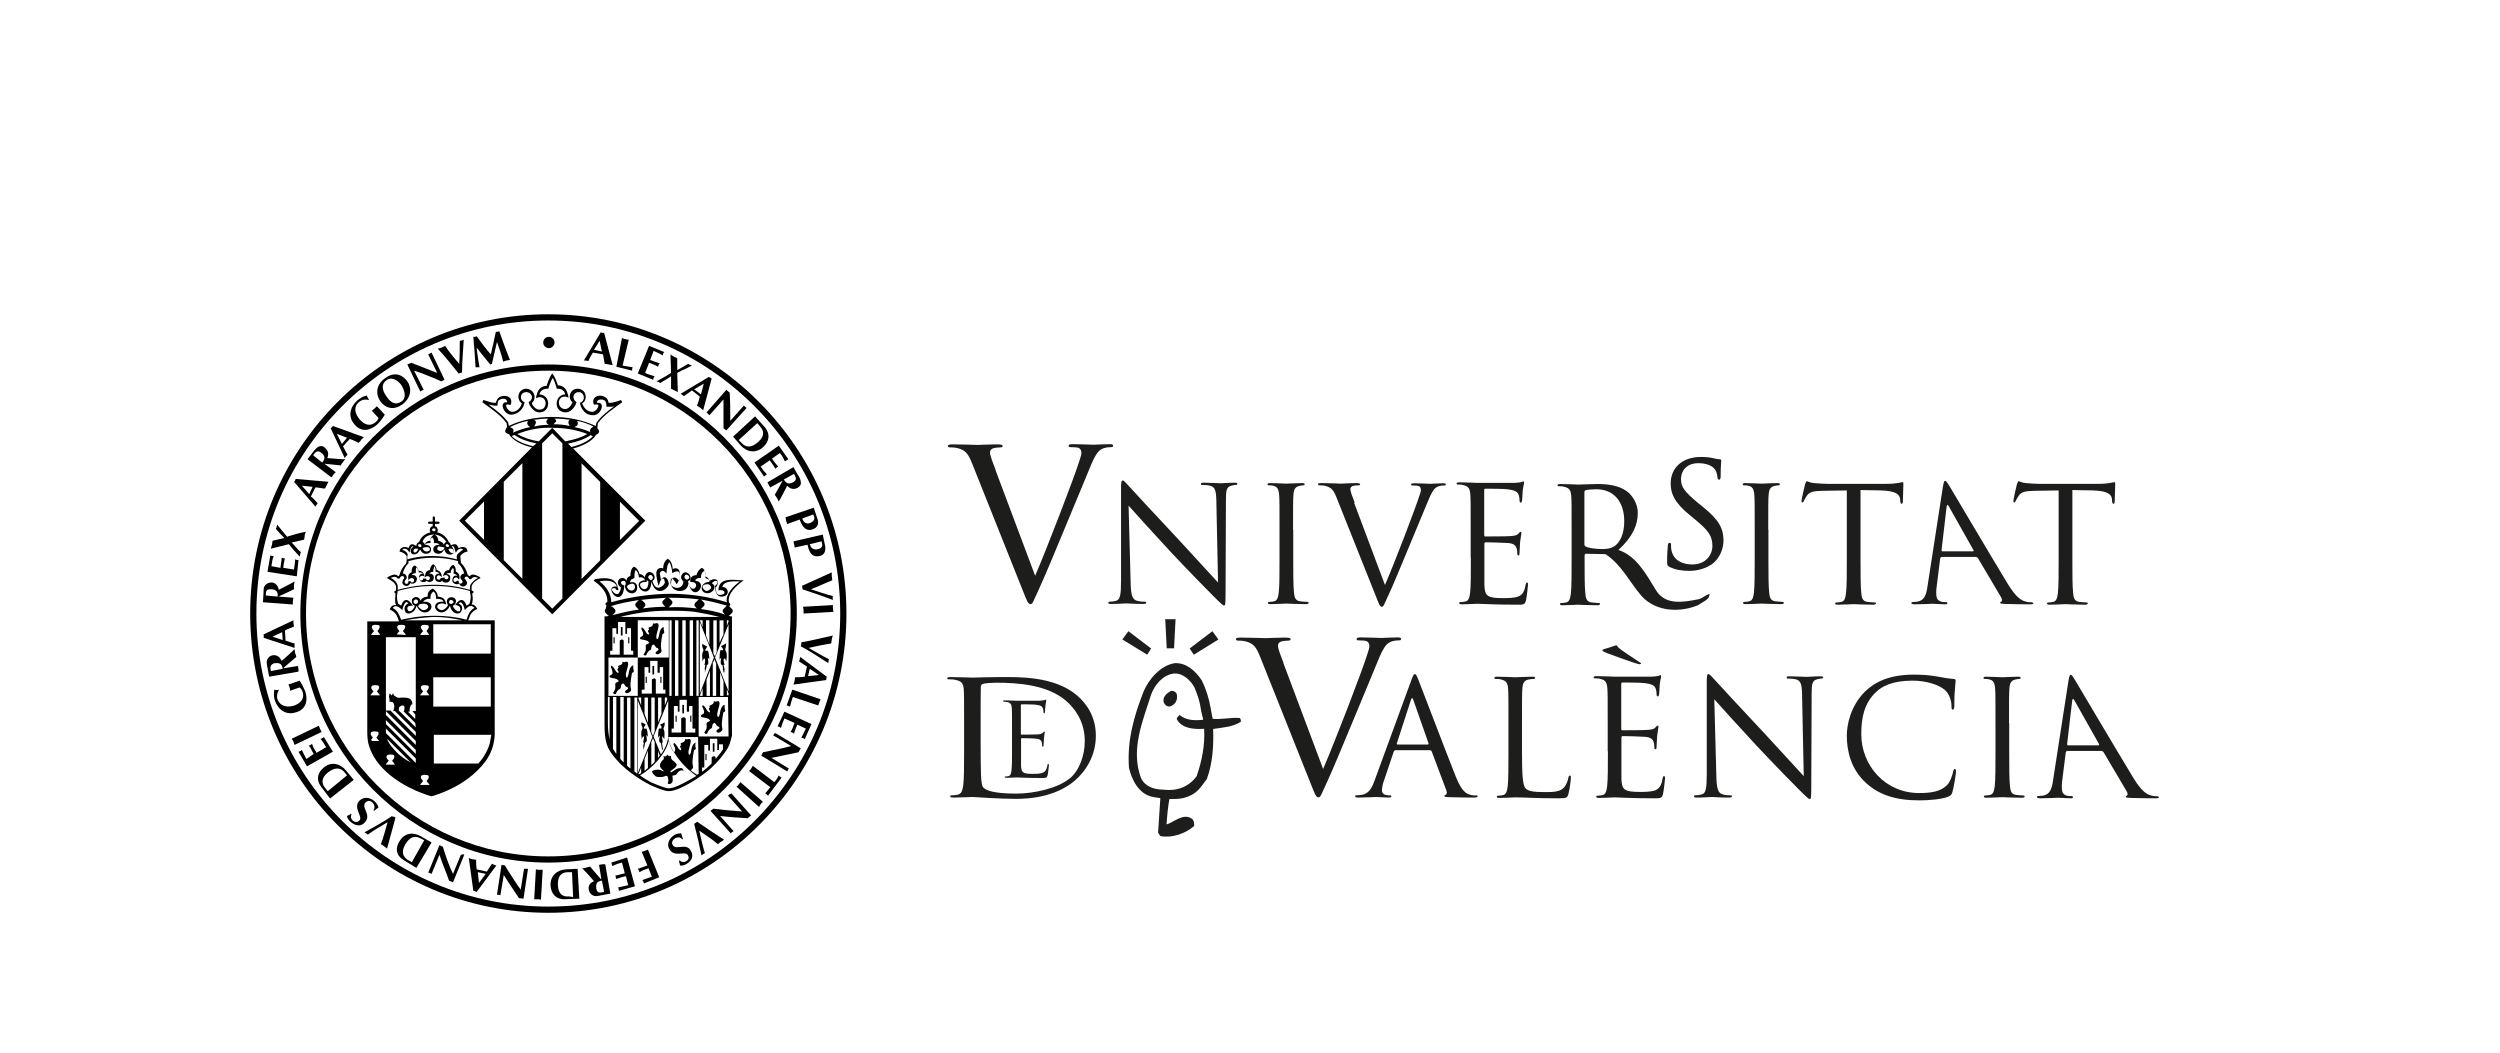 <?xml version="1.0" encoding="UTF-8"?>
<svg xmlns="http://www.w3.org/2000/svg" viewBox="0 0 133 56">
  <g id="Calque_1">
    <g id="svg2">
      <g id="layer1">
        <g id="g2672">
          <path id="path2520" d="m36.21,40.86c-.15,0-.24.06-.33.12s-.21.15-.21.09,0-.06.06-.09c.06-.06.36-.21.24-.36-.12-.15-.27-.18-.27-.33,0-.12,0-.09,0-.09,0,0-.06.03-.09.03s-.12-.09-.12-.09c0,0,0,.06-.06.09-.06.03-.15,0-.15,0,0,0,.06.06.03.15-.03.06-.12.09-.18.24s0,.24.21.42c-.33-.12-.3-.09-.39-.09s-.21.03-.27.09c.06.15.09.15.15.21s.06.09.33.09c.24,0,.36-.21.39.12.03.12-.06.24,0,.24.06.03.24,0,.24-.21s-.06-.24.06-.24c.09,0,.15-.06.21-.15s.12-.09.18-.12c.06,0,.12.03.12.03,0,0,0-.15-.15-.15Z"></path>
          <rect id="rect2522" x="37.53" y="40.11" width=".06" height=".33"></rect>
          <rect id="rect2524" x="37.92" y="39.54" width=".09" height=".45"></rect>
          <path id="path2526" d="m35.19,39.69c0,.06.03.21.06.21s0-.12,0-.15-.03-.24-.03-.24h.03v-.09c-.06-.27,0-.24,0-.24t.09.15c.03-.39,0-.48-.03-.51s0-.12.03-.18.03-.21,0-.21c-.03.03-.12.09-.18.09-.06.03-.03.06.03.12v.12h-.12c-.06,0-.06.48-.06.48,0,0,.03-.03.06-.09.06-.06,0,.09,0,.21s.03.15.06.15c.03,0,.06.12.06.18Z"></path>
          <path id="path2528" d="m34.38,38.76h-.12s-.03-.06.03-.12c.03-.06.09-.09.03-.12-.06-.03-.12-.06-.18-.09-.03-.03-.03.15,0,.18s.06.15.03.18-.09.12-.03.54c.06-.18.06-.15.09-.15s.06-.03,0,.24c-.03.09,0,.09,0,.09h.03s-.06.21-.03.24v.15s.03-.12.06-.21c0-.06.03-.21.06-.21s.06-.03.06-.15-.06-.27,0-.21c.06.06.06.09.06.09,0,0-.03-.45-.09-.45Z"></path>
          <path id="path2530" d="m38.55,37.5s-.18,0-.24.39c-.06.39-.18.27-.15.06.03-.21.18-.54.09-.63-.06-.06-.21.06-.27-.03,0,.15-.06.15-.09.18-.03.03-.15.06-.15.09,0,.06.03.03.03.06s-.06.03-.06.09c0,.03.06.09.06.15s-.06.06-.15-.06c-.06-.12-.21-.33-.24-.27-.06.06.03.15.03.18.03.03.12.27-.06.3-.06.03-.12.12.03.15.12.03.27.03.36.12.06.09.03.06,0,.09-.06.03-.15.06-.15.12,0,.03.03.24-.03.33s-.06.12-.09.15c.03.06.06.09.15.06.03-.12.15-.27.21-.27,0,0,.06-.03.06-.12s.06-.18.12-.18.12.18.18.18.12.09.06.12-.18.12-.12.18.12.06.24-.03c.12-.09.03-.18.03-.36s.06-.57.09-.66c.06,0,.09-.06.09-.09s-.03-.09-.03-.18v-.12h0Z"></path>
          <path id="path2532" d="m38.61,34.44s.03-.21,0-.21c-.03.03-.12.09-.21.12-.06.03-.03.06.03.12.06.06.03.12.03.12h-.12c-.06,0-.06.51-.06.51,0,0,.03-.03.06-.09.06-.06,0,.09,0,.21s.03.15.06.15c.06,0,.06.15.06.21s.03.21.06.21,0-.12.03-.18c0-.03-.06-.24-.06-.24h.06l-.03-.09c-.06-.27,0-.24.03-.24s.03-.03.09.15c.06-.42,0-.51-.03-.54-.03-.06-.03-.15,0-.21h0Z"></path>
          <path id="path2534" d="m37.65,34.62h-.12s-.03-.06.03-.12c.03-.06.09-.09.03-.12-.06-.03-.18-.09-.21-.12s-.03.15,0,.21c.03.03.06.15.03.18s-.09.12-.03.54c.06-.18.06-.15.09-.15s.06-.03.03.24l-.03.09h.06s-.06.21-.03.24v.18s.03-.15.06-.21.03-.21.06-.21c.06,0,.06-.03.06-.15s-.06-.27,0-.21c.06.06.06.09.06.09,0,0-.03-.48-.09-.48Z"></path>
          <path id="path2536" d="m33.69,35.4s-.18,0-.24.39c-.06.39-.18.27-.15.06.03-.21.18-.54.09-.63-.06-.06-.21.06-.27-.03,0,.15-.06.15-.09.18-.03.03-.15.03-.15.09s.03.03.03.06-.06.03-.06.09.06.09.06.15-.06.06-.15-.06c-.06-.12-.21-.33-.24-.27-.06.06.03.15.03.18s.12.27-.06.3c-.06.03-.12.12.03.15.12.03.27.03.36.12.06.09.03.06,0,.09-.06.03-.15.06-.15.12,0,.03.03.24-.03.33-.06.09-.06.12-.09.15.03.03.06.06.15.06.03-.12.15-.27.21-.27,0,0,.06-.03.06-.12s.06-.18.12-.18.12.18.18.18.12.09.06.12c-.06.06-.18.09-.12.18.06.06.12.06.24-.03.12-.09.03-.18.03-.36s.06-.57.09-.66c.06,0,.09-.06.09-.09s-.03-.09-.03-.18v-.12Z"></path>
          <path id="path2538" d="m35.31,33.36s-.18,0-.24.39c-.06.39-.18.27-.15.06.03-.21.18-.54.09-.63s-.21.06-.27-.03c0,.15-.06.15-.09.18-.03.03-.15.03-.15.09s.03.03.03.06c0,.06-.06.03-.06.09s.06.09.06.15-.06.06-.15-.06c-.06-.12-.21-.33-.24-.27-.06.06.03.15.03.18.03.03.12.27-.06.3-.06.03-.12.12.03.15.12.03.27.03.36.12.06.09.03.06,0,.09-.06.03-.15.06-.15.12,0,.03.03.24-.03.33-.03.06-.03.09-.09.12.03.06.06.09.15.06.03-.12.15-.27.21-.27,0,0,.06-.03.06-.12s.06-.18.12-.18.12.18.18.18.12.09.06.12c-.06.06-.18.12-.12.18s.12.06.24-.03.03-.18.03-.36.06-.57.09-.66c.06,0,.09-.06.09-.09s-.03-.09-.03-.18v-.09Z"></path>
          <circle id="circle2540" cx="29.2" cy="18.22" r=".3"></circle>
          <path id="path2542" d="m25.39,19.54h.12c-.06-.36-.12-.69-.15-1.05.24.33.51.63.72.9.03,0,.06-.03.09-.03.09-.39.18-.78.27-1.17.12.33.24.69.33,1.05l.18-.06c.06,0,.12-.03.18-.03-.18-.45-.36-.93-.57-1.53-.03,0-.06.03-.09.03h-.09c-.09.42-.18.84-.27,1.2-.27-.3-.51-.63-.75-.96-.03,0-.06.03-.09.03h-.09c.06.6.09,1.14.12,1.62,0,0,.03,0,.09,0h0Z"></path>
          <path id="path2544" d="m24.49,19.84s.06,0,.09-.03c0-.57.06-1.14.09-1.74-.06.03-.12.06-.21.06,0,.42,0,.81-.03,1.23-.27-.33-.54-.63-.75-.96l-.18.09c-.06.03-.12.03-.21.06.39.42.75.87,1.11,1.32l.09-.03Z"></path>
          <path id="path2546" d="m22.45,20.77l.09-.03-.51-1.02.36.12c.36.15.72.27,1.08.45l.18-.09-.69-1.44-.18.09.48.99c-.45-.18-.93-.36-1.38-.54l-.21.09.69,1.44.09-.06Z"></path>
          <path id="path2548" d="m20.08,22.57c.15-.15.27-.3.39-.51l-.42-.45s-.09.09-.12.12l-.15.12.36.39c-.03.06-.06.15-.15.21-.27.24-.57.18-.84-.12s-.36-.69-.06-.93c.12-.12.33-.18.51-.12l.03-.03c-.06-.06-.09-.15-.12-.21-.18.03-.36.15-.51.27-.39.36-.51.87-.12,1.29.36.42.84.3,1.2-.03h0Z"></path>
          <path id="path2550" d="m15.94,29.61l.03-.12s.03-.06.03-.12c-.06-.06-.15-.12-.21-.21l-.27-.3.66-.15c0-.06.03-.12.03-.21,0-.06.03-.12.06-.21-.33.06-.63.15-.93.24l-.06.03-.3-.36-.24-.3c0,.09-.03.15-.06.24.15.18.3.33.45.48-.21.06-.42.09-.63.15,0,.06-.03.15-.03.21-.03.06-.03.12-.06.21l.96-.24c.15.21.36.42.57.66Z"></path>
          <path id="path2552" d="m15.88,29.79h-.09s-.06-.03-.09-.03c0,.15-.03.3-.06.54l-.57-.09.03-.24c.03-.09.03-.21.06-.27h-.09s-.06-.03-.09-.03c0,.09,0,.18-.03.3l-.03.24-.48-.09c.03-.24.06-.39.12-.54h-.09s-.06-.03-.09-.03l-.15.87,1.56.24.09-.87Z"></path>
          <path id="path2554" d="m16.24,36.78c-.09-.21-.18-.39-.3-.57l-.6.21c.03.06.06.09.06.15.03.06.03.12.03.18l.51-.18c.06.06.12.12.15.21.12.33-.03.6-.42.75-.36.12-.75.06-.9-.3-.06-.18-.03-.36.06-.51v-.03c-.06.03-.15.03-.24,0-.03.21-.03.39.03.57.18.51.6.81,1.14.63.54-.15.63-.66.48-1.11h0Z"></path>
          <path id="path2556" d="m17.02,38.76l-.06-.15-1.44.69.09.15c.03.06.03.12.06.18l1.44-.69-.09-.18h0Z"></path>
          <path id="path2558" d="m17.23,39.21s-.06.06-.09.06c-.03.03-.06.03-.09.03.09.12.18.24.3.45l-.51.3-.12-.21c-.06-.09-.09-.18-.12-.27-.03.03-.06.06-.09.06-.03.03-.06.03-.09.03.06.06.12.15.15.24l.12.21-.39.27c-.12-.21-.18-.36-.24-.48l-.09.06-.09.03.45.78,1.38-.78-.48-.78Z"></path>
          <path id="path2560" d="m19.42,43.74c.36-.42-.24-.78.03-1.05.12-.12.27-.09.36,0,.12.12.15.27.06.42l.03.03c.06-.06.15-.12.24-.18-.03-.12-.12-.24-.21-.33-.27-.24-.6-.24-.81-.03-.36.39.21.84,0,1.05-.09.09-.21.12-.36,0-.09-.09-.12-.21-.06-.33l-.03-.03c-.06.06-.15.09-.21.12,0,.06.06.21.21.33.3.24.57.21.75,0Z"></path>
          <path id="path2562" d="m20.86,43.41c-.48.33-.99.6-1.47.87.06.03.12.09.18.12.33-.24.69-.45,1.05-.66-.12.39-.21.81-.36,1.17.06.03.12.06.18.12.06.03.12.09.15.12.15-.57.3-1.11.45-1.65-.03-.03-.06-.03-.09-.06-.06.03-.09,0-.09-.03Z"></path>
          <path id="path2564" d="m24.52,45.47l-.42,1.02-.15-.33c-.15-.36-.27-.72-.39-1.11l-.18-.09-.6,1.47c.06,0,.12.03.18.06l.42-1.02c.15.48.36.93.51,1.38l.21.09.6-1.47-.09-.03c-.06.06-.09.03-.09.03Z"></path>
          <path id="path2566" d="m27.88,46.22l-.18,1.11-.21-.3c-.21-.33-.42-.63-.63-.99l-.18-.03-.24,1.59c.06,0,.12,0,.18.03l.18-1.08c.27.42.54.84.81,1.23l.24.03.24-1.59h-.21Z"></path>
          <path id="path2568" d="m28.69,46.28l-.18-.03-.09,1.59h.18c.06,0,.12,0,.18.03l.09-1.59c-.06-.03-.12,0-.18,0h0Z"></path>
          <path id="path2570" d="m32.52,45.89s.03.06.03.09,0,.06.03.09c.12-.06.27-.12.51-.18l.15.57-.24.06c-.09.03-.21.06-.27.06.03.03.03.06.03.09s0,.06.03.09c.09-.03.18-.06.27-.09l.24-.06.12.48c-.24.06-.39.09-.54.12.03.03.03.06.03.09s0,.06.03.09l.84-.24-.42-1.53-.84.27Z"></path>
          <path id="path2572" d="m34.32,45.26c-.06.03-.12.03-.18.06l.3.72-.24.09c-.09.03-.18.06-.27.09.03.03.03.06.06.09l.03.09c.09-.06.18-.09.24-.12l.24-.09.18.45c-.24.09-.36.12-.51.18.03.03.03.06.06.09,0,.03.03.06.03.09l.81-.33-.6-1.47-.15.06Z"></path>
          <path id="path2574" d="m35.79,44.96c-.09-.15,0-.27.12-.36.15-.09.3-.06.39.06l.03-.03c-.03-.09-.06-.18-.09-.3-.12,0-.27.03-.36.09-.3.18-.42.51-.27.75.27.48.84.06.99.33.06.12.06.24-.12.33-.12.06-.24.03-.33-.06l-.03.03c.03.09.03.15.06.24.06.03.24,0,.36-.09.3-.18.36-.45.21-.69-.24-.45-.78,0-.96-.3Z"></path>
          <path id="path2576" d="m37.02,43.77s-.06.03-.09.06c.15.57.27,1.11.39,1.68.06-.06.12-.09.18-.12-.12-.39-.21-.81-.3-1.2.33.24.69.45.99.72.06-.06.12-.09.15-.12.06-.03.12-.06.18-.12-.48-.3-.96-.63-1.44-.96-.03.03-.03.06-.06.06Z"></path>
          <path id="path2578" d="m38.79,42.27l-.06.06.75.84-.36-.03c-.39-.03-.75-.06-1.17-.12l-.15.12,1.08,1.2c.03-.06.09-.09.15-.12l-.72-.81c.51.06.99.09,1.47.12l.18-.15-1.05-1.17-.12.06h0Z"></path>
          <path id="path2580" d="m39.3,41.73c-.03.06-.09.09-.12.12l1.2,1.08c.03-.06.06-.09.09-.15.03-.06.09-.09.12-.12l-1.2-1.05s-.06.09-.09.12Z"></path>
          <path id="path2582" d="m41.43,41.25c-.06.12-.12.24-.24.36l-1.14-.87c-.03.06-.06.09-.09.15-.03.06-.06.09-.12.12l1.14.87c-.09.12-.18.21-.27.33.03.03.06.03.09.06l.06.06.72-.96s-.06-.03-.09-.06c-.03,0-.03-.03-.06-.06Z"></path>
          <path id="path2584" d="m41.19,39.03s-.03.06-.06.09l.96.57-.36.09c-.36.09-.75.15-1.14.24l-.09.18,1.38.84c.03-.06.06-.12.09-.15l-.93-.57c.48-.09.96-.21,1.44-.3l.12-.21-1.35-.81-.06.03Z"></path>
          <path id="path2586" d="m41.37,38.64l.09.03s.06.03.09.06c.03-.15.09-.27.18-.51l.54.24-.09.24c-.03.09-.09.18-.12.24l.09.03.09.06c.03-.09.06-.18.09-.27l.09-.21.45.21c-.09.21-.18.36-.24.48.03,0,.06.03.09.03s.06.03.09.06l.36-.81-1.44-.66-.36.78Z"></path>
          <path id="path2588" d="m41.85,37.53s.06,0,.09.03c.03,0,.06.03.09.03.03-.15.09-.33.15-.51l1.35.45c.03-.06.03-.12.06-.18s.06-.12.06-.15l-1.5-.51-.3.84Z"></path>
          <path id="path2590" d="m42.63,34.29s-.03.06-.03.09c.51.27.99.6,1.47.9,0-.06,0-.15.03-.21-.36-.18-.72-.39-1.08-.6.39-.09.81-.18,1.2-.24l.03-.21c0-.06.03-.12.06-.21-.57.12-1.11.27-1.68.36v.12Z"></path>
          <path id="path2592" d="m42.72,32.28c0,.06.03.12.03.18v.18l1.59-.09c0-.06-.03-.12-.03-.18v-.18l-1.59.09Z"></path>
          <path id="path2594" d="m42.66,31.17s.03.06.03.09v.09c.54.18,1.08.36,1.62.57,0-.06-.03-.15,0-.21-.39-.09-.78-.24-1.17-.36.39-.15.75-.33,1.14-.48,0-.06-.03-.15-.03-.21v-.21c-.54.24-1.05.48-1.59.72h0Z"></path>
          <path id="path2596" d="m40.65,25.36s.06-.06.06-.06l.09-.06c-.12-.12-.24-.27-.33-.42l.48-.33.15.21c.06.09.12.18.15.24l.06-.06.09-.06c-.06-.06-.12-.15-.18-.21l-.15-.21.42-.3c.15.18.21.33.27.45.03-.03.06-.06.09-.06.03-.03.06-.03.09-.06l-.51-.72-1.29.9.51.75Z"></path>
          <path id="path2598" d="m37.68,22.03s.06.06.06.06l.75-.84v1.53l.15.12,1.08-1.2c-.06-.03-.09-.09-.15-.12l-.72.81c0-.51,0-.99-.03-1.5l-.18-.15-1.05,1.2.09.09Z"></path>
          <path id="path2600" d="m34.92,20.29l.12.03.09.06c.06-.03.15-.12.24-.15l.33-.21v.66c.12.06.24.12.36.18,0-.33-.03-.66-.03-.96v-.06c.15-.09.27-.15.42-.21l.36-.18c-.06-.03-.15-.06-.21-.09-.21.12-.39.24-.57.33v-.63c-.06-.03-.12-.06-.18-.09-.06-.03-.12-.06-.18-.12l.03.99c-.27.18-.51.3-.78.45Z"></path>
          <path id="path2602" d="m34.77,20.11s.03-.06.06-.09c-.18-.06-.33-.09-.51-.18l.21-.54.24.09c.09.03.18.09.24.12,0-.03.03-.06.03-.09s.03-.06.06-.09c-.09-.03-.18-.06-.27-.09l-.24-.09.18-.48c.21.09.36.15.48.24,0-.03.03-.06.03-.09s.03-.06.06-.09l-.81-.33-.6,1.47.81.33s.03-.06.03-.09Z"></path>
          <path id="path2604" d="m33.63,19.63l.03-.09c-.15-.03-.33-.06-.54-.09l.33-1.38c-.06,0-.12,0-.18-.03-.06,0-.12-.03-.18-.06l-.3,1.53.84.21v-.09Z"></path>
          <path id="path2606" d="m29.17,16.72c-8.75,0-15.86,7.14-15.86,15.92s7.11,15.92,15.86,15.92,15.86-7.14,15.86-15.92-7.11-15.92-15.86-15.92Zm0,31.51c-8.57,0-15.53-6.99-15.53-15.59s6.96-15.59,15.53-15.59,15.53,6.99,15.53,15.59-6.93,15.59-15.53,15.59h0Z"></path>
          <path id="path2608" d="m31.3,19.21c.06-.15.15-.3.24-.45l.54.09c.03.15.06.33.09.51.06,0,.12,0,.21.03.06,0,.12.03.21.03l-.45-1.71c-.06,0-.12,0-.18-.03l-.9,1.5h.12l.12.03Zm.6-1.08l.12.57-.42-.09.3-.48Z"></path>
          <path id="path2610" d="m36.3,21.01s.06.06.09.06c.12-.09.27-.18.42-.3l.42.33c-.03.15-.09.33-.15.48l.18.12c.06.03.09.09.15.12l.45-1.68c-.06-.03-.09-.06-.15-.09l-1.5.9.09.06h0Zm1.14-.6l-.15.57-.36-.27.51-.3Z"></path>
          <path id="path2612" d="m39.42,23.71c.33.36.81.42,1.2.06.27-.27.39-.63.09-1.02l-.54-.6-1.17,1.08.42.48Zm.87-1.2l.15.18c.21.24.24.51-.09.81-.39.36-.69.3-.9.06l-.15-.15.99-.9Z"></path>
          <path id="path2614" d="m40.89,25.78c.03.06.06.12.09.15l.66-.36h0c-.06.09-.12.21-.15.27l-.27.48.12.18c.03.06.06.12.09.18l.09-.15c.12-.24.24-.45.36-.69.15.18.36.21.54.12.15-.09.21-.18.18-.33,0-.12-.09-.27-.15-.36l-.24-.42-1.38.81.06.12h0Zm1.35-.57c.06.12.18.27.03.39-.03.03-.06.06-.09.06-.21.12-.36.06-.48-.15l.54-.3Z"></path>
          <path id="path2616" d="m41.82,27.7l.06.18.66-.24c.15.39.33.66.72.51.24-.09.33-.3.21-.6l-.18-.54-1.5.51c0,.06.03.12.03.18Zm1.44-.33l.06.15c.03.12-.06.24-.21.3-.12.06-.27.03-.36-.09-.03-.06-.06-.09-.06-.15l.57-.21Z"></path>
          <path id="path2618" d="m42.24,28.95c.03.06.03.12.03.18l.69-.15c.09.42.24.69.66.6.24-.06.33-.27.27-.57l-.12-.57-1.56.36s.03.09.03.15Zm1.47-.15l.03.15c.03.12-.06.24-.24.27-.15.03-.27,0-.36-.12-.03-.06-.03-.09-.06-.15l.63-.15Z"></path>
          <path id="path2620" d="m42.54,35.1l-.03.09c.15.09.27.18.42.27l-.12.54c-.18.03-.33.03-.51.03l-.03.21c-.03.06-.03.12-.06.18l1.74-.24c0-.06.03-.12.03-.18l-1.41-1.05-.03.15Zm.54.48l.48.33-.57.06.09-.39Z"></path>
          <path id="path2622" d="m32.05,45.98l-.18.03.12.75h-.03l-.21-.24-.36-.42c-.06.03-.15.03-.21.06s-.15.03-.21.03l.12.12c.18.18.36.39.51.57-.21.09-.33.24-.27.48.03.15.12.24.27.3.09.03.27,0,.39-.03l.48-.09-.27-1.56h-.15Zm-.3,1.38s-.03-.06-.03-.12c-.03-.24.06-.36.3-.39l.12.6c-.15.03-.33.09-.39-.09h0Z"></path>
          <path id="path2624" d="m30.1,46.25c-.48.03-.84.36-.81.87.03.39.24.72.75.72l.78-.03-.09-1.59-.63.03Zm.15,1.44c-.33.03-.54-.15-.57-.57-.03-.54.21-.72.54-.72h.21l.06,1.32-.24-.03Z"></path>
          <path id="path2626" d="m26.17,45.95c-.09.15-.18.27-.27.42l-.54-.12c-.03-.18-.03-.33-.03-.51-.06,0-.12-.03-.21-.03-.06-.03-.12-.03-.18-.06l.24,1.74s.06,0,.09.03c.03,0,.06.03.09.03l1.05-1.41s-.06,0-.12-.03l-.12-.06Zm-.69,1.02l-.06-.57.42.09-.36.48Z"></path>
          <path id="path2628" d="m22.39,44.49c-.42-.24-.87-.18-1.14.27-.21.33-.21.72.21.99l.69.42.81-1.35-.57-.33Zm-.48,1.38l-.21-.12c-.27-.18-.36-.42-.15-.81.27-.48.57-.48.84-.33l.18.09-.66,1.17Z"></path>
          <path id="path2630" d="m18.4,40.98c-.3-.36-.78-.48-1.17-.15-.3.24-.45.6-.15,1.02l.48.63,1.26-.99-.42-.51Zm-.96,1.11l-.15-.18c-.21-.27-.18-.54.15-.81.42-.33.72-.24.9,0l.12.15-1.02.84Z"></path>
          <path id="path2632" d="m15.88,35.61l-.03-.18-.75.12v-.03l.24-.21.42-.36c0-.06-.03-.12-.06-.21,0-.06-.03-.15-.03-.21l-.12.12c-.18.18-.39.36-.57.51-.09-.21-.24-.33-.48-.3-.15.03-.24.12-.3.27-.03.09,0,.27.03.39l.09.48,1.56-.27v-.12Zm-1.47.09c-.03-.15-.06-.3.12-.39.03-.03.09-.03.12-.03.24-.03.36.06.39.3l-.63.12Z"></path>
          <path id="path2634" d="m15.67,34.47v-.24c-.15-.03-.3-.09-.48-.15l-.03-.54c.15-.09.3-.12.48-.21,0-.06-.03-.12-.03-.21v-.12l-1.59.75c0,.06.03.12,0,.18l1.65.54Zm-.66-.84l.03.42-.54-.18.51-.24Z"></path>
          <path id="path2636" d="m15.58,31.98l.03-.18-.75-.06v-.03l.27-.12.51-.24v-.21l.03-.21-.15.09c-.24.12-.45.24-.69.36-.03-.21-.18-.39-.39-.39-.15,0-.27.06-.36.18-.06.09-.06.27-.06.36l-.03.51,1.59.12v-.18h0Zm-.81-.24l-.63-.06c0-.15,0-.33.21-.33h.12c.24.03.33.15.3.39Z"></path>
          <path id="path2638" d="m16.84,26.86s.03-.06.06-.09c-.12-.12-.21-.24-.36-.36l.24-.48c.18,0,.33.06.51.06l.09-.18.09-.18-1.74-.15c-.03.06-.03.12-.09.15l1.14,1.32.06-.09Zm-.78-1.02l.57.06-.18.39-.39-.45Z"></path>
          <path id="path2640" d="m17.74,25.24l.12-.12-.6-.45h0l.3.03.57.06c.03-.06.06-.12.12-.18.03-.06.09-.12.12-.15h-.18c-.27-.03-.51-.03-.78-.06.09-.21.06-.39-.12-.54-.09-.12-.24-.12-.36-.06-.09.06-.21.18-.27.27l-.3.39,1.26.96c.06-.03.09-.09.12-.15h0Zm-1.08-1.02c.09-.12.18-.27.36-.18.03.03.06.03.09.06.18.15.21.3.03.51l-.48-.39Z"></path>
          <path id="path2642" d="m18.4,24.28s.06-.06.09-.09c-.09-.15-.15-.27-.24-.45l.36-.39c.15.06.3.12.48.21.03-.06.09-.09.12-.15s.09-.09.15-.15l-1.65-.6c-.03.06-.06.09-.12.12l.75,1.59.06-.09h0Zm-.48-1.2l.54.21-.27.33-.27-.54Z"></path>
          <path id="path2644" d="m21.4,21.52c.45-.33.54-.84.27-1.23-.21-.3-.63-.57-1.17-.18-.48.33-.54.84-.27,1.23.3.42.75.48,1.17.18Zm-.84-1.29c.27-.21.6,0,.78.24.21.33.3.72,0,.9-.3.21-.57.03-.75-.24-.3-.39-.3-.72-.03-.9h0Z"></path>
          <path id="path2646" d="m42.39,32.64c0-7.32-5.91-13.25-13.22-13.25s-13.19,5.94-13.19,13.25,5.91,13.25,13.19,13.25,13.22-5.94,13.22-13.25Zm-13.22,12.92c-7.11,0-12.89-5.79-12.89-12.92s5.76-12.92,12.89-12.92,12.89,5.79,12.89,12.92h0c0,7.14-5.79,12.92-12.89,12.92Z"></path>
          <path id="path2648" d="m30.49,23.86c.57-.15.99-.39,1.2-.69v-.03l.12-.06c.06-.06.09-.15.03-.21l-.06-.09v-.03l.03-.24c.33-.45.84-.78,1.29-1.11l-.06-.12s-.24.09-.39.12c-.09.03-.18.03-.27.03-.03-.12-.06-.24-.18-.3-.27-.18-.72-.06-.63.33l.03.06h.21c.09.06-.09.39-.3.39-.27,0-.45-.21-.54-.45.21-.12.24-.39.12-.6-.09-.12-.21-.18-.36-.18-.24,0-.42.18-.42.42,0,.12.06.24.15.3l-.03.06c-.06.15-.21.3-.36.3-.45,0-.45-.69,0-.66.06,0,.18.06.18.06l-.03-.15s0-.03-.03-.09c-.06-.24-.24-.42-.51-.42,0,0-.12-.42-.3-.63-.15.15-.3.66-.3.66-.27,0-.45.18-.51.42l-.03.09-.03.15s.12-.06.18-.06c.45-.03.45.69,0,.66-.18,0-.3-.15-.39-.3v-.06c.18-.15.18-.42.03-.6-.09-.09-.21-.15-.33-.15-.24,0-.42.18-.42.42,0,.15.06.27.18.36-.06.24-.27.45-.51.45-.21,0-.39-.33-.3-.39h.09s.12.03.12.03l.03-.09c.09-.39-.36-.48-.63-.33-.09.06-.15.18-.18.3-.09,0-.18,0-.27-.03-.12-.03-.27-.09-.39-.12l-.06.12c.45.33.96.66,1.29,1.11l.03.21-.03.03-.06.12c-.03.06,0,.15.06.18h0l.15.06v.03c.21.3.66.54,1.2.66l-3.87,3.9,4.95,4.98,4.95-4.98-3.84-3.84Zm-4.74,4.86l-1.02-1.02,1.02-1.02v2.04Zm2.04,2.07l-.99-.99v-4.17l.99-.99v6.15Zm3.66-8.01c-.06.06-.09.15-.03.21-.27-.12-.57-.21-.87-.27l.12-.06c.06-.03.09-.12.06-.21l-.03-.06c.33.06.63.18.87.3l-.12.09Zm-4.41-.3h0c-.27-.39-.69-.69-1.05-.96.09.03.18.03.3.06h.18v-.06s0-.21.09-.24c.12-.09.42-.12.42.12h-.09c-.33.06-.06.69.33.66.3-.03.51-.21.63-.45.03-.09.06-.21.06-.21-.15-.06-.24-.21-.18-.36.03-.12.15-.18.27-.18.15,0,.3.12.3.27,0,.09-.06.21-.15.24l-.03.03s.03.06.03.09c.09.21.3.45.54.45.63,0,.63-.93,0-.96.03-.12.15-.3.42-.3h.06s.12-.42.24-.57c.12.21.21.57.21.57h.06c.27,0,.36.18.39.3-.6.03-.63.96.03.96.24,0,.45-.24.54-.45l.03-.09-.03-.03c-.12-.09-.18-.27-.09-.39.06-.09.15-.12.24-.12.15,0,.27.12.27.3,0,.12-.09.24-.21.27,0,0,.03.15.06.21.12.27.33.45.63.45.39.03.66-.6.33-.66h-.12c0-.21.3-.21.42-.12.09.06.09.24.09.27v.06h.18c.06,0,.15,0,.24-.03-.36.27-.72.54-.96.9v.03l-.03.12c-.72-.33-1.5-.48-2.31-.48-.9,0-1.71.18-2.31.48l-.03-.18Zm2.49-.18l-.03-.03c.3,0,.57.03.84.06h-.03c-.06.03-.09.12-.06.21l.06.12c-.27-.06-.57-.09-.87-.09l.09-.09c.09-.06.06-.15,0-.18h0Zm-1.08.06l-.03-.03c.24-.03.51-.06.75-.06l-.06.06c-.06.06-.06.15,0,.21l.09.06c-.27,0-.54.03-.78.09l.06-.12c.06-.09.03-.18-.03-.21Zm-1.32.36c.3-.15.63-.27.96-.33l-.03.06c-.03.06,0,.15.06.21l.09.06c-.33.06-.66.18-.93.3l.03-.06c.03-.06,0-.15-.06-.18h0l-.12-.06Zm1.23,1.02c-.51-.12-.9-.3-1.14-.54l.15-.06c.3.21.69.36,1.17.45l-.18.15Zm1.56,8.1l-.54.54-.54-.54v-8.25l.54-.54.54.54v8.25Zm-.54-9.08l-.72.72c-.39-.06-.78-.18-1.14-.39.6-.24,1.23-.36,1.86-.33.72,0,1.35.12,1.86.33-.3.18-.69.3-1.17.39l-.69-.72Zm.84.84c.48-.09.9-.24,1.2-.45l.12.06c-.21.24-.63.45-1.14.57l-.18-.18Zm1.71,6.21l-.99.99v-6.15l.99.99v4.17Zm1.05-3.12l1.02,1.02-1.02,1.02v-2.04Z"></path>
          <rect id="rect2650" x="35.13" y="36" width=".06" height=".33"></rect>
          <rect id="rect2652" x="34.35" y="36" width=".06" height=".33"></rect>
          <rect id="rect2654" x="34.71" y="35.43" width=".09" height=".45"></rect>
          <rect id="rect2656" x="33.42" y="33.9" width=".06" height=".33"></rect>
          <rect id="rect2658" x="32.64" y="33.9" width=".06" height=".33"></rect>
          <path id="path2660" d="m39.57,30.87h-.15c-.45-.03-1.2-.15-1.2.54.36-.09.48.24.06.24-.18,0-.21-.27-.21-.39.15-.15.21-.45-.09-.45-.06,0-.15.06-.24.09-.03-.12-.09-.18-.21-.24,0-.18-.03-.36-.18-.45-.15.06-.27.24-.3.39-.18,0-.33.09-.33.3v.06h.06c.57,0,.03.84-.18-.03.36-.18-.09-.69-.3-.39-.12.15-.06.3.06.39-.03.51-.69.39-.69.06,0-.45.24-.06.33.09l.06-.09c.15-.24.21-.93-.27-.72,0-.15-.09-.48-.27-.54-.18.12-.24.33-.24.51-.24-.09-.39.09-.36.3v.09c.03.21.06.36.12.54l.06-.18c.06-.21.24-.36.27,0,0,.12-.48.6-.66-.09.33-.18-.12-.72-.36-.33-.03.06-.06.12-.03.18-.06-.12-.18-.21-.3-.21-.03-.15-.15-.36-.3-.39-.15.09-.18.3-.18.48l-.15.09c-.03.06-.06.12-.06.18-.03-.09-.12-.15-.21-.15-.3,0-.33.39-.09.48,0,.12-.03.21-.09.3-.12.27-.63-.27-.24-.24.03,0,.06.03.06.06.06.06.18.09.12-.06,0-.03-.03-.03-.03-.06v-.06l-.03-.06c-.18-.45-.78-.36-1.17-.3h0l-.06.09c.39.27.75.63.72,1.14h-.03c-.09.03-.09.15,0,.18,0,0-.03,0-.03.03l-.03.15c-.06.06-.06.15,0,.21l.12.12s.06.03.06.03l-.12.03h-.12v5.67c0,.99.09,1.35.66,1.98.6.69,1.53,1.2,1.77,1.32.21.09.72.33.99.33.6,0,1.83-.84,2.25-1.23.36-.33.69-.72.93-1.14v-.03c.06-.09.09-.21.12-.33.03-.06.03-.15.06-.21h0v-6.36h-.09l-.09-.03s.06-.03.06-.03l.12-.12c.06-.06.06-.15,0-.21l-.12-.12-.03-.03c.06-.03.09-.15,0-.18-.15-.48.48-.99.78-1.2h0Zm-1.89.21c.06.03.12.06.15.15.03.09-.15.21-.24.21-.12,0-.42-.33.03-.36h.06Zm-1.23-.48c.09-.12.39.15.09.24-.09-.03-.18-.12-.09-.24h0Zm-1.95.06c.12-.21.39.09.12.21-.06-.06-.18-.12-.12-.21h0Zm-.15.3h.06v-.06s0-.06-.03-.09c.03.06.06.09.12.12,0,.48-.24.45-.36.36-.12-.12-.18-.33.21-.33Zm-.96.18c.15-.09.39-.18.39.09s-.39.24-.42-.03l.03-.06h0Zm-.96,8.19c-.06-.27-.09-.54-.09-.87v-1.38h.09v2.25Zm.36.78c-.06-.09-.12-.18-.18-.27v-2.76h.18v3.03Zm.39.45l-.18-.18v-3.3h.18v3.48Zm.36.33l-.18-.15v-3.63h.18v3.78Zm.36.27l-.15-.12v-3.93h.15v4.05Zm.03-4.14h-1.56v-2.04h1.56v-1.98h1.65v1.98h-1.65v2.04Zm1.35-4.86l.12.12h.03c-.42,0-.81.03-1.23.09l.09-.09c.06-.06.06-.15,0-.21l-.12-.12s-.06-.03-.09-.03c.45-.06.93-.09,1.38-.12-.03,0-.06.03-.06.03l-.12.12c-.06.06-.06.15,0,.21Zm.21.33c.54,0,1.2,0,1.65.09.36.06.78.15,1.14.24h-5.28c.81-.21,1.68-.33,2.49-.33h0Zm1.5-.21l.09.09c-.51-.06-.99-.09-1.5-.06l.03-.03.12-.12c.06-.06.06-.15,0-.21l-.12-.12s-.06-.03-.09-.03h.15c.57,0,1.08.03,1.53.09-.03,0-.06.03-.09.06l-.12.12c-.06.06-.06.15,0,.21h0Zm1.05,2.7l.72-1.77v3.57l-.72-1.8Zm.72,1.92v.09h-.09v-.33l.09.24Zm-.27-.66v.78h-.18v-1.26l.18.48Zm-1.26.66v-3.81l.75,1.89-.75,1.92Zm.54-1.23v1.35h-.18v-.87l.18-.48Zm-.39.93v.42h-.15l.15-.42Zm-.15-3.6h.15v.36l-.15-.36Zm.33.81v-.81h.18v1.29l-.18-.48Zm.39.96v-1.77h.18v1.68l-.09.24-.09-.15Zm0,.45l.06-.15.09.24v1.71h-.18v-1.8h.03Zm.33-1.02v-1.2h.21v.75l-.21.45Zm.39-.9v-.3h.09v.06l-.09.24Zm-.06-1.02l-.12.12c-.06.06-.06.15,0,.21l.09.09c-.39-.15-.87-.24-1.29-.3l.03-.03.12-.12c.06-.06.06-.15,0-.21l-.12-.12s-.03-.03-.06-.03c.54.09.99.21,1.41.33-.03.03-.06.03-.06.06h0Zm-2.25,5.88c-.06,0-.12.06-.12.06v.75h-.51v-.21h.12v-1.2h.21v.3h.09v-.63h.39v.63h.12v-.3h.18v1.2h.15v.21h-.51v-.75s-.03-.06-.12-.06Zm-.45-1.14v-4.02h.18v4.02h-.18Zm.39,0v-4.02h.18v4.02h-.18Zm.39,0v-4.02h.18v4.02h-.18Zm-.96-4.02v4.02h-.12v-4.02h.12Zm-1.89-.72l.12.12.03.03c-.48.06-.96.18-1.41.3l.12-.12c.06-.06.06-.15,0-.21h0l-.12-.12s-.06-.03-.09-.03c.45-.15.96-.24,1.5-.33-.03,0-.03.03-.03.03l-.12.12c-.06.06-.06.15,0,.21h0Zm-1.26,2.34v-1.2h.21v.3h.09v-.63h.39v.63h.09v-.3h.21v1.2h.12v.21h-.51v-.75s-.03-.06-.09-.06-.12.06-.12.06v.75h-.51v-.21h.12Zm2.19,4.56l.78-1.92v1.92c-.03.36-.18.66-.39.96l-.39-.96Zm.33,1.02l-.09.12v-.36l.09.24Zm-.96-3.3v-.21h.15v-1.2h.21v.3h.09v-.63h.39v.63h.12v-.3h.18v1.2h.12v.21h-.51v-.75s-.03-.06-.09-.06-.12.06-.12.06v.75h-.54Zm.33.21v1.35l-.18-.48v-.87h.18Zm1.02,0v.12l-.12.3v-.42h.12Zm-.3,0v.87l-.18.45v-1.32h.18Zm-.54,0h.18v1.8l-.09.24-.09-.21s0-1.83,0-1.83Zm.18,2.37v1.05l-.18.18v-1.23l.09-.21.09.21Zm-.72-2.37v.42l-.15-.39v-.03h.15Zm-.18.15l.78,1.95-.78,1.92v-3.87Zm.54,2.67v.93l-.18.15v-.63l.18-.45Zm-.51,1.26l.15-.36v.3c-.06.03-.09.06-.15.06h0Zm1.62.75c-.21,0-.66-.21-.9-.3-.09-.06-.36-.18-.63-.39.63-.36,1.38-1.14,1.53-1.86.12.51.57,1.11,1.02,1.53.15.12.27.24.45.36-.51.3-1.14.66-1.47.66Zm1.59-.78l-.09.06c-.12-.09-.24-.15-.33-.24l.06-.06c.12-.09.03-.18.03-.36s.06-.57.09-.66c.06,0,.09-.06.09-.09s-.03-.06-.03-.18c0-.09.03-.12.03-.12,0,0-.18,0-.24.39-.06.39-.18.27-.15.06.03-.21.18-.54.09-.63-.06-.06-.21.06-.27-.03,0,.15-.06.15-.09.18-.03.03-.15.03-.15.09s.03.03.03.06-.06.03-.06.09c0,.03.06.09.06.15s-.06.06-.15-.06c-.06-.12-.21-.33-.24-.27-.06.06.03.15.03.18.03.03.09.24-.03.3-.18-.24-.27-.51-.3-.81h1.59l.03,1.95Zm0-4.14h-.12v-4.02h.12v4.02Zm1.29,2.85c-.09.15-.24.33-.39.51v-.09s-.03-.06-.09-.06-.12.06-.12.06v.33c-.15.15-.33.3-.48.42h-.03v-.21h.12v-1.2h.21v.3h.09v-.63h.39v.6h.09v-.3h.21v.27Zm.3-.69h-1.59v-.15.06-2.01h1.56l.03,2.1Zm-.09-7.14c-.96-.3-1.98-.45-3-.45s-2.22.18-3.15.45c0-.45-.27-.84-.63-1.11.33-.06.78-.09.93.27h-.03c-.63-.06.03.96.33.39.06-.15.09-.3.09-.45-.21-.03-.24-.24-.03-.24.15,0,.12.21.06.27.06.51.66.51.66.09,0-.27-.21-.33-.39-.27.03-.06.03-.09.06-.15l.18-.09c0-.09,0-.33.06-.42.12.06.18.27.18.39.12-.03.27,0,.33.15-.45.03-.39.36-.21.51.21.18.54.12.54-.45.27.93.93.36.93.12-.03-.3-.24-.48-.42-.21l-.03-.18-.03-.15c.03-.09.12-.21.27-.09l.09.09c0-.18.03-.48.15-.6.09.12.15.42.15.57l.09-.03c.39-.21.33.24.27.45-.18-.27-.42-.24-.42.15,0,.45.87.6.93-.03.27,1.14,1.11-.06.36-.12.03-.12.12-.15.24-.15h.06v-.06c0-.12.06-.24.18-.33.09.09.06.27.06.39.12.06.21.06.21.21h-.03c-.48.03-.51.6-.06.6.27,0,.54-.36.21-.54.06-.03.15-.12.21-.12.21,0,.06.21-.03.27v.03c0,.21.06.54.33.54.51,0,.39-.54.06-.51.06-.36.66-.3.93-.3-.36.27-.78.69-.69,1.11Z"></path>
          <rect id="rect2662" x="33.03" y="33.36" width=".09" height=".45"></rect>
          <rect id="rect2664" x="36.72" y="38.07" width=".06" height=".33"></rect>
          <rect id="rect2666" x="35.94" y="38.07" width=".06" height=".33"></rect>
          <rect id="rect2668" x="36.3" y="37.5" width=".09" height=".45"></rect>
          <path id="path2670" d="m25.03,32.7c.09-.15.21-.24.36-.3-.06-.12-.12-.21-.24-.24h-.06c.09-.21.06-.39.03-.6.06.03.12-.09.03-.12l-.06-.03v-.21c0-.06.09-.18.12-.21.06-.06.27-.21.36-.24l-.06-.06-.06-.03c-.18-.09-.33-.15-.48,0h0l-.09-.09h0c-.06-.24-.18-.45-.36-.63,0-.12-.03-.24-.03-.36.06-.09.18-.18.27-.21l.12-.03c-.03-.15-.09-.24-.27-.24-.09,0-.15.03-.21.06-.12-.3-.24-.21-.42-.15,0-.09-.06-.15-.12-.18v-.03c-.12-.24-.33-.42-.6-.48.06-.09.03-.24-.06-.3-.03,0-.03-.03-.06-.03v-.12h.18c.09,0,.09-.12,0-.12h-.18v-.21c0-.09-.12-.09-.12,0v.21h-.18c-.09,0-.09.12,0,.12h.18v.12c-.12.03-.18.15-.15.27t.03.06c-.27.06-.51.24-.6.51-.09.03-.15.12-.15.21-.18-.09-.3-.18-.42.12-.03-.03-.12-.06-.21-.06s-.21.06-.24.15c0,.03-.03.09-.03.09.15.03.33.12.39.27,0,.03,0,.27-.03.36-.18.18-.3.39-.36.63l-.06.06h0c-.15-.15-.3-.09-.48,0l-.06.03-.06.06c.09.06.3.18.36.24.03.03.12.15.12.21v.21l-.06.03c-.06.03-.03.12.03.12,0,.21-.06.42.03.63h-.09c-.15.03-.21.12-.24.24.15.06.27.15.36.3.03.06.12.27.12.33h-1.68v5.76c0,.27,0,.57.09.84.33,1.14,1.47,1.95,2.49,2.4.42.18.72.27.72.27l.12.03.12-.03c.75-.24,1.47-.6,2.07-1.11.69-.6,1.11-1.2,1.17-2.1v-6.12h-1.41c.03-.06.09-.24.12-.3Zm-4.83,6.72h-.42l-.03-.09.09-.09s-.09-.09-.09-.12c-.03-.03-.03-.06-.03-.09s0-.12.21-.12.21.06.21.12c0,.09-.12.21-.12.21l.15.18h0s.03,0,.03,0Zm0-2.43h-.48v-.03s.15-.18.15-.18c0,0-.09-.09-.09-.12-.03-.03-.03-.06-.03-.09s0-.12.21-.12.21.06.21.12c0,.09-.12.21-.12.21l.15.18v.03Zm.03-3.21h-.48v-.03s.15-.18.15-.18c0,0-.09-.09-.09-.12-.03-.03-.03-.06-.03-.09s0-.12.21-.12.21.06.21.12c0,.09-.12.21-.12.21l.15.21h0Zm3.66-4.59h.12c.09,0,.12.06.12.15,0,.15-.21.09-.27-.12l.03-.03h0Zm-.09-.24s.09.03.09.09-.06.06-.09.06-.09-.03-.09-.09.03-.06.09-.06Zm-.72-.84c.06,0,.09.03.09.06,0,.06-.03.09-.06.09h-.03c-.06,0-.09-.03-.09-.09,0-.03.03-.06.09-.06h0Zm0,.33c.3,0,.54.18.66.39-.06.03-.12.09-.12.15-.06-.12-.15-.18-.3-.21,0-.12-.06-.24-.15-.3-.03,0-.03-.03-.06-.03-.15.06-.21.18-.21.33-.18,0-.27.09-.3.21,0-.06-.06-.12-.12-.15.06-.24.3-.39.6-.39Zm.57.69c-.03.09-.09.18-.21.18-.15,0-.18-.09-.18-.12s.03-.09.06-.12c.09,0,.21.03.33.06h0Zm-.78.09s0,.12-.18.12c-.12,0-.18-.09-.21-.18h0l.06-.03c.12-.03.33-.06.33.09Zm-.54-.27c.06,0,.09.03.09.09s-.03.06-.09.06c-.03,0-.09-.03-.09-.09s.06-.06.09-.06Zm-.24.24h.15c-.03.21-.24.27-.24.12,0-.06.03-.12.09-.12Zm-.69.06s.06-.06.12-.06.15.03.18.09l.09.12c0-.06.09-.42.21-.33h0c-.09.06-.15.15-.15.24,0,.27.39.24.48-.06h.03c.06.12.15.21.3.21.24,0,.27-.15.27-.24,0-.18-.18-.24-.33-.24.06-.06.12-.09.21-.09h.09c0-.12,0-.24.09-.3.09.06.12.21.09.3.12,0,.24,0,.3.09-.15,0-.33.06-.33.24,0,.06.03.24.27.24.15,0,.24-.09.3-.21h.03c.03.12.09.21.21.24.36.09.33-.33.15-.42h.03c.09-.06.15.09.15.15,0,.03.06.18.06.18.06-.09.12-.21.27-.21.06,0,.09.03.12.06-.06.03-.12.06-.18.12-.18.15-.18.21-.15.39-.42-.12-.87-.18-1.32-.18-.66,0-1.14.12-1.32.18v-.18c.09-.15-.15-.3-.27-.33h0Zm.24.81l.09-.09v-.12c.87-.24,1.77-.24,2.64,0v.12c.15.12.27.33.33.54-.15,0-.3.21-.15.33.03.03.06.06.06.12h0c-.03.12-.21.12-.21,0v-.06h-.09s-.06.06-.09.06c-.09,0-.12-.09-.09-.15.03-.09.15-.12.21-.06l.09.09c.03-.18.03-.3-.15-.42h-.03c0-.09,0-.24-.09-.33l-.03-.03h-.03c-.12.03-.18.18-.21.27h-.03c-.21.03-.24.15-.3.33,0,0,.06-.06.12-.06.06-.03.18.03.18.12,0,.06-.06.12-.15.09-.06,0-.06-.06-.06-.09h0l-.15.03h-.06c0,.06-.03.09-.09.09-.09,0-.12-.06-.12-.12,0-.09.12-.15.18-.09.06.03.09.09.09.09,0-.18-.03-.3-.24-.39h-.03c0-.09-.06-.24-.15-.3h-.06c-.09.06-.15.21-.15.3h-.03c-.21.06-.21.18-.24.39,0,0,.06-.06.09-.06.06-.03.18,0,.18.09,0,.06-.03.12-.12.12-.06,0-.06-.03-.09-.09h-.15c0,.06-.03.09-.06.09-.09.03-.15-.03-.15-.09,0-.09.09-.15.18-.15.06,0,.12.06.12.06-.06-.18-.09-.3-.3-.33h-.03c-.03-.09-.09-.24-.21-.27h-.03l-.03.03c-.09.06-.12.24-.09.33h-.03c-.18.09-.18.21-.15.42,0,0,.03-.06.09-.09.06-.06.18-.03.21.06,0,.06,0,.12-.09.15-.06,0-.09-.03-.09-.06h0l-.12-.03v.06c0,.12-.18.15-.21,0h0s.03-.09.06-.12c.15-.12,0-.33-.15-.33.03-.15.12-.33.21-.45h0Zm-.63.84c-.06-.06-.15-.12-.21-.15h-.03c.15-.06.27-.12.39.03h.09s.03-.06.06-.09c.12-.12.24.03.18.09-.03.03-.06.06-.06.12,0,.03-.03.06-.03.06h0c0,.24.36.3.42.06.03.03.09.03.15.03.18-.03.21-.18.21-.27-.03-.15-.15-.21-.27-.18.03-.09.12-.09.21-.12v-.06c0-.09,0-.18.03-.24.06.06.09.12.12.21v.06c.09,0,.15,0,.24.06-.12,0-.24.09-.21.24.03.12.09.24.27.21.06,0,.09-.03.12-.06.03.03.09.06.15.06.18,0,.24-.12.24-.24,0-.15-.12-.21-.24-.21.06-.06.12-.09.21-.09v-.06c0-.06.03-.15.06-.24.06.06.06.15.06.24v.06c.09,0,.15.03.21.09-.12,0-.24.06-.24.21,0,.12.06.24.24.24.06,0,.12-.03.15-.06.03.06.09.09.15.09.18.03.27-.09.27-.21.03-.15-.06-.24-.21-.24.06-.06.15-.06.24-.06v-.06c0-.06.06-.15.12-.21.03.06.06.15.03.24v.06c.09.03.15.06.21.12-.12-.03-.24,0-.27.18-.03.12.03.24.21.27.06,0,.09,0,.15-.03.09.24.42.18.42-.06h0s0-.03-.03-.06c-.03-.06-.03-.09-.09-.12-.06-.06.06-.21.18-.09l.06.09h.09c.12-.15.24-.12.39-.06h-.03c-.06.03-.15.09-.21.15-.18.15-.21.27-.21.3v.18c-.63-.18-1.26-.27-1.92-.27-.87,0-1.62.18-1.92.27v-.18c0-.06-.03-.18-.15-.3Zm3.48,1.5c0,.09-.03.15-.12.12-.12-.03-.27-.18-.27-.3.12-.03.18-.18.15-.3-.03-.09-.12-.15-.24-.15s-.24.09-.24.24c0,.06.03.12.06.18,0,0,0,.03-.03.06-.06.09-.18.21-.3.21-.09,0-.24-.09-.24-.18,0-.18.27-.21.39-.15l.09.03c-.06-.3-.15-.39-.45-.42,0-.15-.09-.3-.21-.39,0,0-.03-.03-.06-.03s-.03,0-.06.03c-.09.03-.15.12-.18.18s-.03.12-.03.21c-.27.03-.39.12-.45.42l.09-.03c.12-.03.39-.03.39.15,0,.09-.12.18-.24.18s-.24-.12-.3-.21l.06-.09c.09-.09.09-.24,0-.33-.09-.09-.24-.09-.33,0-.06.03-.06.09-.06.18s.06.18.15.21c0,.12-.15.3-.27.3-.09,0-.09-.06-.12-.12-.03-.18.18-.18.3-.18l-.09-.12c-.24-.3-.42-.21-.54.12-.03-.03-.09-.06-.15-.09-.06-.15-.09-.33-.06-.51,0-.06.03-.12.03-.18,1.26-.36,2.58-.36,3.84,0,0,.06,0,.12.03.18.03.12,0,.36-.06.51-.06.03-.12.06-.15.09-.12-.33-.3-.42-.54-.12l-.06.09c.06,0,.27.03.27.21Zm-.48-.27c-.06,0-.12-.03-.12-.09s.03-.12.09-.12h.03c.06,0,.12.06.12.12-.03.03-.06.09-.12.09h0Zm-1.77-.12c0,.06-.06.12-.12.12s-.12-.06-.12-.12h0c0-.06.06-.12.12-.12.09,0,.12.06.12.12Zm-1.35.33s.06-.06.12-.09c.15-.03.3.12.39.21.03-.12.06-.24.12-.33.06-.12.12-.12.21-.03-.09.03-.21.12-.21.3.03.15.06.24.24.24.21-.03.36-.21.39-.39h.03c.06.18.24.33.42.33.42,0,.54-.6-.06-.57h-.03c.06-.09.15-.12.24-.15h.15c0-.09,0-.18.03-.24s.12-.15.12-.15c.03,0,.09.06.12.15s.03.18.03.24h.15c.09.03.21.03.24.15h-.03c-.6-.03-.48.57-.06.57.18,0,.36-.18.42-.33h.03c.03.18.18.39.39.39.15,0,.21-.09.24-.24.03-.18-.09-.24-.18-.3.09-.09.15-.06.21.03.06.09.09.21.12.33.09-.12.24-.27.39-.21.06.03.09.06.12.09-.27.15-.33.36-.42.63-.54-.15-1.11-.21-1.68-.21h-.12c-.57,0-1.14.09-1.68.21-.12-.3-.18-.48-.45-.63Zm.21,1.41s.15-.18.15-.18c0,0-.09-.09-.09-.12-.03-.03-.03-.06-.03-.09s0-.12.21-.12.24.06.21.12c0,.09-.12.21-.12.21l.15.18v.03l-.48-.03h0Zm-.09,6.93h-.48v-.03s.15-.18.15-.18c0,0-.09-.09-.09-.12-.03-.03-.03-.06-.03-.09s0-.12.21-.12.21.06.21.12c0,.09-.12.21-.12.21l.15.21h0Zm.18-.57c-.3-.3-.51-.54-.6-.81l1.26,1.26c-.24-.12-.45-.27-.66-.45Zm.93.48l-1.59-1.59v-.24l1.59,1.59v.24Zm0-.48l-1.59-1.59v-.21l1.59,1.59v.21Zm0-.48l-1.59-1.59v-.21l1.59,1.59v.21Zm0-.93l-.87-.87h-.03v-.12c0-.06.03-.12.06-.12.03-.03.06-.06.15-.06s.09.12.09.15c0,.06-.03.15-.03.15h-.03l.63.63.03.24Zm0-.87h-.18l.15.18v.24l-.39-.39h.09v-.09c0-.09.03-.15.06-.24.03-.06.09-.06.09-.06,0-.12-.03-.18-.06-.21-.03-.06-.09-.15-.45-.15-.33.03-.3,0-.39-.06-.06-.03-.12-.09-.12-.15v-.03s-.03.03-.06.09,0,.06,0,.06l-.06-.06c-.03-.06-.06-.06-.06-.06,0,0-.03.03-.03.06,0,.06-.03.12,0,.18.03.09,0,.15,0,.15v.03s.06,0,.15.03c.09,0,.09.12.12.21,0,.09-.06.27-.06.27h.09l1.11,1.11v.21l-1.35-1.35h-.24v-3.9h1.59v3.93h0Zm.72,3.93h-.48v-.03s.15-.18.15-.18c0,0-.09-.09-.09-.12-.03-.03-.03-.06-.03-.09s0-.12.21-.12.21.06.21.12c0,.09-.12.21-.12.21l.15.18s0,.03,0,.03Zm0-4.77h-.48v-.03s.15-.18.15-.18c0,0-.09-.09-.09-.12-.03-.03-.03-.06-.03-.09s0-.12.21-.12.21.06.21.12c0,.09-.12.21-.12.21l.15.21h0Zm0-3.21h-.48v-.03s.15-.18.15-.18c0,0-.09-.09-.09-.12-.03-.03-.03-.06-.03-.09s0-.12.21-.12.21.06.21.12c0,.09-.12.21-.12.21l.15.21h0Zm.12-.78h-1.41c.51-.09.99-.15,1.5-.18.51,0,1.02.06,1.53.18h-1.62Zm3.09,6.57c-.12.39-.33.75-.6,1.05h-2.37v-1.53h3.06c-.03.15-.06.33-.09.48h0Zm.06-1.98h-3.06v-1.56h3.06v1.56Zm0-4.38v1.56h-3.06v-1.56h3.06Z"></path>
        </g>
      </g>
    </g>
  </g>
  <g id="Calque_2">
    <path d="m91.03,30.04c-.34.23-.76.33-1.17.33-.36,0-.72-.05-1.04-.21-.12-.06-.13-.11-.13-.32,0-.38.03-.69.04-.81,0-.05.01-.15.09-.15s.08.05.08.11c0,.09,0,.19.02.28.11.55.6.76,1.11.76.72,0,1.07-.51,1.07-.99,0-.52-.21-.81-.87-1.36l-.34-.28c-.82-.67-1.01-1.15-1.01-1.68,0-.84.63-1.41,1.61-1.41.3,0,.52.03.72.08.15.03.2.04.26.04.06,0,.1.02.1.08,0,.04-.03.29-.03.81,0,.05,0,.2-.08.2-.07,0-.08-.07-.09-.12,0-.09-.05-.29-.1-.37-.04-.08-.24-.39-.93-.39-.52,0-.91.32-.91.86,0,.42.2.67.92,1.27l.21.17c.91.72,1.13,1.2,1.13,1.82,0,.32-.12.91-.66,1.29Z" style="fill:#1d1d1b;"></path>
    <path d="m60.04,26.9c.27.31,1.24,1.38,2.23,2.45.91.97,2.14,2.23,2.23,2.31.45.45.56.55.62.55.06,0,.08-.04.08-.61l.02-5.01c0-.51.03-.7.32-.76.1-.03.16-.03.2-.03.06,0,.09-.03.09-.06,0-.05-.06-.06-.15-.06-.35,0-.63.03-.73.03s-.5-.03-.89-.03c-.1,0-.17,0-.17.06,0,.03,0,.06.07.06.07,0,.26,0,.42.04.26.07.32.26.33.81l.09,4.34c-.27-.28-1.2-1.32-2.05-2.23-1.32-1.41-2.59-2.78-2.72-2.93-.09-.09-.23-.27-.3-.27s-.09.09-.09.43v4.89c0,.78-.05,1.02-.26,1.08-.13.04-.28.05-.35.05-.04,0-.07.02-.07.05,0,.06.05.07.14.07.38,0,.74-.03.82-.03s.42.03.91.03c.1,0,.15-.02.15-.07,0-.03-.03-.05-.07-.05-.08,0-.26,0-.43-.05-.23-.07-.32-.29-.33-.99l-.11-4.09Z" style="fill:#1d1d1b; fill-rule:evenodd;"></path>
    <path d="m68.79,28.18c0-1.33,0-1.57.02-1.84.02-.3.09-.44.32-.49.1-.02.15-.03.21-.03.03,0,.07-.02.07-.05,0-.05-.04-.07-.14-.07-.26,0-.79.03-.84.03s-.58-.03-.86-.03c-.09,0-.14.02-.14.07,0,.03.03.05.07.05.06,0,.17,0,.26.03.19.04.27.19.29.48.02.27.02.51.02,1.84v1.5c0,.82,0,1.49-.04,1.85-.03.25-.08.44-.25.47-.08.02-.18.03-.26.03-.05,0-.07.03-.07.05,0,.05.04.07.14.07.26,0,.79-.03.84-.03s.58.03,1.05.03c.09,0,.14-.03.14-.07,0-.03-.02-.05-.07-.05-.08,0-.26-.02-.38-.03-.26-.03-.31-.22-.33-.47-.04-.36-.04-1.03-.04-1.85v-1.5Z" style="fill:#1d1d1b; fill-rule:evenodd;"></path>
    <path d="m72.07,26.74c-.13-.33-.23-.6-.23-.71,0-.06.02-.13.11-.17.08-.03.23-.04.32-.04.06,0,.09-.02.09-.06s-.08-.06-.23-.06c-.32,0-.71.03-.79.03-.1,0-.59-.03-1-.03-.14,0-.22,0-.22.06,0,.03.02.06.07.06s.2,0,.32.03c.3.09.43.18.61.66l2.09,5.24c.16.41.2.53.31.53.09,0,.12-.14.36-.65.2-.42.58-1.34,1.1-2.59.44-1.05.86-2.08.96-2.31.23-.58.36-.73.47-.8.16-.1.35-.1.41-.1.07,0,.1-.02.1-.06s-.05-.06-.15-.06c-.25,0-.61.03-.67.03-.1,0-.5-.03-.84-.03-.14,0-.19.02-.19.07,0,.04.04.05.09.05.09,0,.22,0,.32.03.09.04.11.13.11.2,0,.08-.03.2-.08.32-.19.61-1.33,3.6-1.83,4.74l-1.64-4.37Z" style="fill:#1d1d1b; fill-rule:evenodd;"></path>
    <path d="m78.25,29.68c0,.82,0,1.49-.04,1.85-.03.25-.08.44-.25.47-.08.02-.18.03-.26.03-.05,0-.07.03-.07.05,0,.05.04.07.14.07.26,0,.79-.03.84-.03.25,0,.82.05,2.11.05.33,0,.4,0,.46-.22.04-.18.11-.76.11-.83,0-.06,0-.13-.05-.13-.04,0-.06.03-.08.13-.06.35-.16.52-.38.61s-.6.09-.82.09c-.84,0-.97-.11-.99-.7,0-.18,0-1.17,0-1.46v-.75s.02-.06.06-.06c.15,0,.99.02,1.22.04.33.03.41.18.44.3.03.11.03.2.03.28,0,.04.02.08.06.08.06,0,.06-.09.06-.16,0-.06.02-.38.03-.55.03-.28.07-.43.07-.48s-.02-.07-.04-.07c-.03,0-.07.04-.13.11-.08.09-.2.1-.4.12-.2.02-1.25.02-1.36.02-.04,0-.05-.03-.05-.09v-2.36c0-.06.02-.09.05-.09.09,0,1.02,0,1.17.03.46.05.55.15.61.29.04.1.05.25.05.31,0,.07.02.11.07.11.03,0,.05-.05.06-.09.02-.1.03-.48.04-.56.03-.24.07-.34.07-.4,0-.04,0-.08-.03-.08-.04,0-.08.03-.12.04-.07.02-.2.03-.37.04-.2,0-1.9,0-1.96,0-.04,0-.58-.03-.97-.03-.09,0-.14.02-.14.07,0,.03.03.05.07.05.08,0,.22,0,.29.03.28.06.35.2.37.49.02.27.02.51.02,1.84v1.5Z" style="fill:#1d1d1b; fill-rule:evenodd;"></path>
    <path d="m94.07,28.18c0-1.33,0-1.57.02-1.84.02-.3.09-.44.32-.49.1-.02.15-.03.21-.03.03,0,.07-.02.07-.05,0-.05-.04-.07-.14-.07-.26,0-.79.03-.84.03s-.58-.03-.86-.03c-.09,0-.14.02-.14.07,0,.03.03.05.07.05.06,0,.17,0,.26.03.19.04.27.19.29.48.02.27.02.51.02,1.84v1.5c0,.82,0,1.49-.04,1.85-.03.25-.08.44-.25.47-.08.02-.18.03-.26.03-.05,0-.07.03-.07.05,0,.05.04.07.14.07.26,0,.79-.03.84-.03s.58.03,1.05.03c.09,0,.14-.03.14-.07,0-.03-.02-.05-.07-.05-.08,0-.26-.02-.38-.03-.26-.03-.31-.22-.33-.47-.04-.36-.04-1.03-.04-1.85v-1.5Z" style="fill:#1d1d1b; fill-rule:evenodd;"></path>
    <path d="m52.97,25c-.17-.43-.3-.77-.3-.92,0-.08.02-.17.14-.22.1-.04.3-.06.42-.06.08,0,.11-.02.11-.08s-.1-.08-.3-.08c-.42,0-.92.03-1.03.03-.13,0-.76-.03-1.29-.03-.18,0-.29.01-.29.08,0,.04.02.08.09.08s.25,0,.42.04c.39.11.55.23.79.85l2.7,6.77c.21.53.26.68.4.68.11,0,.15-.18.46-.84.25-.54.75-1.73,1.42-3.35.56-1.36,1.12-2.68,1.24-2.99.3-.75.46-.94.61-1.04.21-.13.45-.13.53-.13.09,0,.13-.02.13-.08s-.07-.08-.19-.08c-.32,0-.79.03-.86.03-.13,0-.64-.03-1.08-.03-.18,0-.24.02-.24.09,0,.06.06.07.12.07.12,0,.29,0,.42.04.11.06.14.17.14.25,0,.1-.04.25-.1.42-.24.79-1.72,4.65-2.36,6.13l-2.12-5.65Z" style="fill:#1d1d1b; fill-rule:evenodd;"></path>
    <path d="m108.18,32.09s-.04-.05-.1-.05c-.09,0-.22,0-.35-.05-.19-.05-.47-.19-.93-.95-.79-1.3-2.88-4.83-3.07-5.15-.16-.26-.2-.31-.25-.31s-.07.05-.12.33l-.82,5.3c-.06.43-.17.75-.55.8-.07,0-.18.02-.24.02-.04,0-.07.02-.07.05.01.05.07.07.18.07.4,0,.87-.03.96-.03s.47.03.67.03c.08,0,.12-.02.11-.07,0-.03-.04-.05-.1-.05h-.09c-.15,0-.34-.08-.38-.25-.03-.15-.03-.36,0-.57l.19-1.51s.03-.07.07-.07h1.84s.06.02.09.05l1.24,2.1c.08.14.04.21,0,.23-.03,0-.05.03-.05.06.01.05.1.05.27.06.59.02,1.22.02,1.34.02.09,0,.17-.02.16-.07Zm-3.22-2.76h-1.63s-.05-.02-.04-.06l.27-2.31c.02-.13.06-.13.13,0l1.3,2.31s.02.06-.02.06Z" style="fill:#1d1d1b; fill-rule:evenodd;"></path>
    <path d="m98.96,26.07l1.08.02c.82.02,1.02.21,1.05.47v.09c.02.12.03.15.08.15.03,0,.06-.03.06-.11,0-.09.03-.68.03-.94,0-.05,0-.1-.04-.1-.07,0-.3.09-.85.09h-3.2c-.1,0-.43-.02-.67-.04-.23-.02-.32-.1-.38-.1-.03,0-.07.11-.09.16-.02.07-.19.8-.19.89,0,.05.02.08.04.08.03,0,.06-.02.09-.09.03-.06.05-.12.15-.26.14-.21.34-.26.87-.27l1.26-.02v3.61c0,.82,0,1.49-.04,1.85-.03.25-.08.44-.25.47-.08.02-.18.03-.26.03-.05,0-.07.03-.07.05,0,.05.04.07.14.07.26,0,.79-.03.84-.03s.58.03,1.05.03c.09,0,.14-.03.14-.07,0-.03-.02-.05-.07-.05-.08,0-.26-.02-.38-.03-.26-.03-.31-.22-.33-.47-.04-.36-.04-1.03-.04-1.85v-3.61Z" style="fill:#1d1d1b; fill-rule:evenodd;"></path>
    <path d="m110.23,26.07l1.08.02c.82.02,1.02.21,1.05.47v.09c.02.12.03.15.08.15.03,0,.06-.03.06-.11,0-.09.03-.68.03-.94,0-.05,0-.1-.04-.1-.07,0-.3.09-.85.09h-3.2c-.1,0-.43-.02-.67-.04-.23-.02-.32-.1-.38-.1-.03,0-.07.11-.09.16-.02.07-.19.8-.19.89,0,.05.02.08.04.08.03,0,.06-.02.09-.09.03-.06.05-.12.15-.26.14-.21.34-.26.87-.27l1.26-.02v3.61c0,.82,0,1.49-.04,1.85-.03.25-.08.44-.25.47-.08.02-.18.03-.26.03-.05,0-.07.03-.07.05,0,.05.04.07.14.07.26,0,.79-.03.84-.03s.58.03,1.05.03c.09,0,.14-.03.14-.07,0-.03-.02-.05-.07-.05-.08,0-.26-.02-.38-.03-.26-.03-.31-.22-.33-.47-.04-.36-.04-1.03-.04-1.85v-3.61Z" style="fill:#1d1d1b; fill-rule:evenodd;"></path>
    <path d="m90.94,31.6c-.21.06-.37.23-.58.28-.81.16-1.75.33-2.25-.46-.5-.81-1.04-1.85-2.01-2.16.77-.71,1.03-1.34,1.03-1.97,0-.59-.38-1.01-.59-1.16-.45-.32-1.03-.38-1.56-.38-.26,0-.91.03-1.01.03-.04,0-.58-.03-.97-.03-.09,0-.14.02-.14.07,0,.03.03.05.07.05.08,0,.22,0,.29.03.28.06.35.2.37.49.02.27.02.51.02,1.84v1.5c0,.82,0,1.49-.04,1.85-.03.25-.08.44-.25.47-.08.02-.18.03-.26.03-.05,0-.07.03-.07.05,0,.05.04.07.14.07.26,0,.79-.03.8-.03.04,0,.58.03,1.05.03.09,0,.14-.03.14-.07,0-.03-.02-.05-.07-.05-.08,0-.26-.02-.38-.03-.26-.03-.31-.22-.33-.47-.04-.36-.04-1.03-.04-1.85v-.2s.02-.07.06-.07l1.05.02c.87.57,1.28,1.49,1.93,2.24.79.85,2.06.87,3.01.47.21-.16.63-.3.59-.59Zm-5.05-2.55c-.2.14-.44.16-.64.16-.38,0-.77-.06-.9-.14-.04-.03-.06-.06-.06-.1v-2.79c0-.05.03-.09.07-.1.09-.03.32-.05.57-.05.91,0,1.48.64,1.48,1.71,0,.65-.22,1.11-.52,1.32Z" style="fill:#1d1d1b; fill-rule:evenodd;"></path>
    <path d="m57.29,36.99c-1.23-1.04-3.13-.97-4.16-.97-.62,0-1.27.03-1.4.03-.05,0-.7-.03-1.17-.03-.11,0-.17.02-.17.07,0,.03.04.05.08.05.09,0,.27,0,.35.03.34.06.42.19.45.48.02.27.02.51.02,1.83v1.49c0,.81,0,1.48-.05,1.84-.04.25-.09.43-.3.47-.09.02-.22.03-.31.03-.06,0-.08.03-.08.05,0,.05.05.07.17.07.31,0,.96-.03,1.02-.03.1,0,1.41.1,2.3.1,1.76,0,2.69-.59,3.14-.97.58-.5,1.12-1.32,1.12-2.39,0-1.01-.49-1.71-1.01-2.15Zm-.41,4.44c-.61.5-1.85.79-2.82.79-1.22,0-1.63-.18-1.76-.34-.08-.09-.1-.43-.11-.64-.01-.16-.02-.94-.02-1.84v-1.05c0-.65,0-1.52.01-1.8,0-.09.03-.14.12-.17.08-.03.47-.06.67-.06,1.23,0,2.76.12,3.74.96.42.36,1,1.06,1,2.14,0,.78-.29,1.59-.83,2.02Z" style="fill:#1d1d1b; fill-rule:evenodd;"></path>
    <path d="m53.84,39.8c0,.52,0,.96-.03,1.19-.02.16-.05.28-.16.3-.05.01-.11.02-.16.02-.03,0-.04.02-.04.03,0,.03.03.04.09.04.16,0,.51-.02.54-.02.16,0,.52.03,1.35.03.21,0,.26,0,.3-.14.03-.11.07-.49.07-.53,0-.04,0-.08-.03-.08-.03,0-.04.02-.05.08-.04.22-.1.33-.25.39-.14.06-.38.06-.52.06-.54,0-.62-.07-.63-.45,0-.11,0-.75,0-.93v-.48s.01-.04.04-.04c.09,0,.63.01.78.03.21.02.26.11.28.19.02.07.02.13.02.18,0,.03.01.05.04.05.04,0,.04-.06.04-.1,0-.04.01-.24.02-.35.02-.18.04-.27.04-.31s-.01-.04-.03-.04c-.02,0-.04.03-.08.07-.05.05-.13.07-.26.08-.13.01-.8.01-.87.01-.03,0-.03-.02-.03-.05v-1.51s.01-.05.03-.05c.06,0,.66,0,.75.02.3.03.35.1.39.19.03.07.03.16.03.2,0,.04.01.07.04.07.02,0,.03-.03.04-.06.01-.07.02-.31.03-.36.02-.15.04-.22.04-.26,0-.03,0-.05-.02-.05-.03,0-.05.02-.08.03-.04.01-.13.02-.24.03-.13,0-1.21,0-1.25,0-.03,0-.37-.02-.62-.02-.06,0-.09.01-.09.04,0,.02.02.03.04.03.05,0,.14,0,.19.02.18.04.22.13.24.31.01.18.01.33.01,1.18v.96Z" style="fill:#1d1d1b; fill-rule:evenodd;"></path>
    <path d="m87.23,35.34s.08-.02.08-.04c0-.03-.08-.06-.16-.12-.35-.22-.96-.64-1.03-.71-.08-.08-.09-.14-.13-.14-.03,0-.07.02-.14.04-.1.04-.33.11-.51.16-.06.02-.09.03-.09.07s.07.08.25.15c.14.05,1.58.59,1.74.59Z" style="fill:#1d1d1b; fill-rule:evenodd;"></path>
    <path d="m85.54,39.98c0,.82,0,1.49-.04,1.85-.03.25-.08.44-.25.47-.08.02-.18.03-.26.03-.05,0-.07.03-.07.05,0,.05.04.07.14.07.26,0,.79-.03.84-.03.25,0,.82.05,2.11.05.33,0,.4,0,.46-.22.04-.18.11-.76.11-.83,0-.06,0-.13-.05-.13-.04,0-.06.03-.08.13-.06.35-.16.52-.38.62-.22.09-.6.09-.82.09-.84,0-.97-.11-.99-.7,0-.18,0-1.17,0-1.46v-.75s.02-.06.06-.06c.15,0,.99.02,1.22.04.33.03.41.18.44.3.03.11.03.2.03.28,0,.04.02.08.06.08.06,0,.06-.09.06-.16,0-.06.02-.38.03-.55.03-.28.07-.43.07-.48s-.02-.07-.04-.07c-.03,0-.07.04-.13.11-.08.09-.2.1-.4.12-.2.02-1.25.02-1.36.02-.04,0-.05-.03-.05-.09v-2.36c0-.06.02-.09.05-.09.09,0,1.02,0,1.17.03.46.05.55.15.61.29.04.1.05.25.05.31,0,.07.02.11.07.11.03,0,.05-.05.06-.09.02-.1.03-.48.04-.56.03-.24.07-.34.07-.4,0-.04,0-.08-.03-.08-.04,0-.08.03-.12.04-.07.02-.2.03-.37.04-.2,0-1.9,0-1.96,0-.04,0-.58-.03-.97-.03-.09,0-.14.02-.14.07,0,.03.03.05.07.05.08,0,.22,0,.29.03.28.06.35.2.37.49.02.27.02.51.02,1.84v1.5Z" style="fill:#1d1d1b; fill-rule:evenodd;"></path>
    <path d="m68.29,35.28c-.17-.43-.3-.77-.3-.92,0-.08.02-.17.14-.22.1-.04.3-.06.42-.06.08,0,.11-.02.11-.08s-.1-.08-.3-.08c-.42,0-.92.03-1.03.03-.13,0-.76-.03-1.29-.03-.18,0-.29.01-.29.08,0,.04.02.08.09.08s.25,0,.42.04c.39.11.55.23.79.85l2.7,6.77c.21.53.26.68.4.68.11,0,.15-.18.46-.84.25-.54.75-1.73,1.42-3.35.56-1.36,1.12-2.68,1.24-2.99.3-.75.46-.94.61-1.04.21-.13.45-.13.53-.13.09,0,.13-.02.13-.08s-.07-.08-.19-.08c-.32,0-.79.03-.86.03-.13,0-.64-.03-1.08-.03-.18,0-.24.02-.24.09,0,.06.06.07.12.07.12,0,.29,0,.42.04.11.06.14.17.14.25,0,.1-.04.25-.1.42-.24.8-1.72,4.65-2.36,6.13l-2.12-5.65Z" style="fill:#1d1d1b; fill-rule:evenodd;"></path>
    <path d="m114.86,42.41s-.05-.05-.1-.05c-.09,0-.22,0-.35-.05-.19-.05-.47-.19-.93-.95-.79-1.3-2.88-4.83-3.07-5.15-.16-.26-.2-.31-.25-.31s-.07.05-.12.33l-.82,5.3c-.06.43-.17.75-.55.8-.07,0-.18.02-.24.02-.04,0-.07.02-.07.05.01.05.07.07.18.07.4,0,.87-.03.96-.03s.47.03.67.03c.08,0,.12-.02.11-.07,0-.03-.04-.05-.1-.05h-.09c-.15,0-.34-.08-.38-.25-.03-.15-.03-.36,0-.57l.19-1.51s.03-.07.07-.07h1.84s.06.02.09.05l1.24,2.1c.08.14.05.21,0,.23-.03,0-.05.03-.05.06.01.05.1.05.27.06.59.02,1.22.02,1.34.02.09,0,.17-.02.16-.07Zm-3.22-2.76h-1.63s-.05-.02-.04-.06l.27-2.31c.02-.13.06-.13.13,0l1.3,2.31s.02.06-.02.06Z" style="fill:#1d1d1b; fill-rule:evenodd;"></path>
    <path d="m78.52,42.32c-.09,0-.21,0-.34-.05-.18-.05-.43-.19-.73-.95-.52-1.3-1.86-4.83-1.99-5.15-.1-.26-.14-.31-.19-.31s-.09.05-.19.33l-1.94,5.3c-.15.43-.32.75-.72.8-.07,0-.19.02-.25.02-.04,0-.08.02-.08.05,0,.05.05.07.16.07.4,0,.87-.03.97-.03s.46.03.67.03c.08,0,.13-.02.13-.07,0-.03-.03-.05-.09-.05h-.09c-.15,0-.32-.08-.32-.25,0-.15.04-.36.12-.57l.51-1.51s.04-.07.09-.07h1.84s.06.02.08.05l.79,2.1c.05.14,0,.21-.05.23-.03,0-.06.03-.06.06,0,.05.09.05.26.06.59.02,1.21.02,1.34.02.09,0,.17-.02.17-.07,0-.04-.03-.05-.09-.05Zm-2.55-2.71h-1.63s-.04-.02-.03-.06l.75-2.31c.04-.13.09-.13.13,0l.81,2.31s0,.06-.03.06Z" style="fill:#1d1d1b; fill-rule:evenodd;"></path>
    <path d="m80.97,38.48c0-1.33,0-1.57.02-1.84.02-.3.09-.44.33-.49.1-.02.22-.03.28-.03.03,0,.07-.02.07-.05,0-.05-.04-.07-.14-.07-.26,0-.88.03-.92.03s-.58-.03-.97-.03c-.09,0-.14.02-.14.07,0,.03.03.05.07.05.08,0,.22,0,.29.03.28.06.35.2.37.49.02.27.02.51.02,1.84v1.5c0,.82,0,1.49-.04,1.85-.03.25-.08.44-.25.47-.08.02-.18.03-.26.03-.05,0-.07.03-.07.05,0,.05.04.07.14.07.26,0,.76-.03.84-.03.5,0,1.06.05,2.29.05.45,0,.48-.03.54-.23.07-.25.13-.76.13-.85s0-.13-.05-.13c-.05,0-.07.04-.08.11-.03.16-.11.38-.22.51-.21.25-.58.26-1.03.26-.67,0-.89-.06-1.03-.2-.15-.15-.19-.7-.19-1.96v-1.52Z" style="fill:#1d1d1b; fill-rule:evenodd;"></path>
    <path d="m91.2,37.2c.27.31,1.24,1.38,2.23,2.45.91.97,2.14,2.23,2.23,2.31.45.45.56.55.62.55.06,0,.08-.04.08-.61l.02-5.01c0-.51.03-.7.32-.76.1-.03.16-.03.2-.03.06,0,.09-.03.09-.06,0-.05-.06-.06-.15-.06-.35,0-.63.03-.73.03s-.5-.03-.89-.03c-.1,0-.17,0-.17.06,0,.03,0,.06.07.06.07,0,.26,0,.42.04.26.07.32.26.33.81l.09,4.34c-.27-.28-1.2-1.32-2.05-2.23-1.32-1.41-2.59-2.78-2.72-2.93-.09-.09-.23-.27-.3-.27s-.09.09-.09.43v4.89c0,.78-.05,1.02-.26,1.08-.13.04-.28.05-.35.05-.04,0-.07.02-.07.05,0,.06.05.07.14.07.38,0,.74-.03.82-.03s.42.03.91.03c.1,0,.15-.02.15-.07,0-.03-.03-.05-.07-.05-.08,0-.26,0-.43-.05-.23-.07-.32-.29-.33-.99l-.11-4.09Z" style="fill:#1d1d1b; fill-rule:evenodd;"></path>
    <path d="m102.11,42.58c.55,0,1.2-.06,1.54-.2.15-.07.17-.09.22-.25.09-.29.19-1.03.19-1.09,0-.07-.02-.13-.06-.13-.05,0-.07.03-.09.13-.03.15-.14.53-.32.72-.34.35-.85.43-1.49.43-1.83,0-3.08-1.49-3.08-3.13,0-.87.15-1.63.77-2.23.3-.29.83-.62,1.96-.62.75,0,1.41.23,1.71.49.22.19.36.54.36.87,0,.12,0,.18.07.18.05,0,.07-.05.08-.18,0-.13,0-.6.03-.88.02-.31.04-.41.04-.48,0-.05-.02-.09-.11-.09-.27-.02-.55-.07-.87-.13-.42-.08-.9-.1-1.24-.1-1.32,0-2.09.4-2.61.91-.76.76-.96,1.76-.96,2.33,0,.81.21,1.79,1.03,2.53.67.61,1.54.92,2.82.92Z" style="fill:#1d1d1b; fill-rule:evenodd;"></path>
    <path d="m106.88,38.48c0-1.33,0-1.57.02-1.84.02-.3.09-.44.32-.49.1-.02.15-.03.21-.03.03,0,.07-.02.07-.05,0-.05-.04-.07-.14-.07-.26,0-.79.03-.84.03s-.58-.03-.86-.03c-.09,0-.14.02-.14.07,0,.03.03.05.07.05.06,0,.17,0,.26.03.19.04.27.19.29.48.02.27.02.51.02,1.84v1.5c0,.82,0,1.49-.04,1.85-.03.25-.08.44-.25.47-.08.02-.18.03-.26.03-.05,0-.07.03-.07.05,0,.05.04.07.14.07.26,0,.79-.03.84-.03s.58.03,1.05.03c.09,0,.14-.03.14-.07,0-.03-.02-.05-.07-.05-.08,0-.26-.02-.38-.03-.26-.03-.31-.22-.33-.47-.04-.36-.04-1.03-.04-1.85v-1.5Z" style="fill:#1d1d1b; fill-rule:evenodd;"></path>
    <path d="m65.96,38.2c-.41-.05-.98.09-1.45.04,0-.04-.01-.07-.02-.11l-.08-.44c-.09-.52-.24-1.02-.48-1.5-.31-.47-.8-.94-1.43-.91-.75.11-1.4.86-1.67,1.53-.52,1.34-.87,2.58-.77,4.03.14.63.52,1.4,1.24,1.55,0,0,.36.07.43.07,0,0-.12,1.84-.12,1.84l.12.18c.63.12,1.35-.14,1.8-.54,0-.11,0-.3-.12-.38-.46-.33-.96.19-1.35.3.03-.48.07-.88.15-1.35.29,0,.53,0,.77-.06.71-.2.85-.52,1.22-1,.31-.82.37-1.78.34-2.67.52-.08,1.02-.1,1.45-.37.07-.08-.01-.15-.03-.22Zm-2.28,3.07c-.43.6-1.08.83-1.79.74-.47-.01-.96-.14-1.19-.62-.57-1.52.11-3.07.54-4.44.19-.51.62-1.06,1.23-1.12.47-.02.87.36,1.08.75.19.49.26.64.36,1.28,0,0,.07.32.09.37,0,.02,0,.04.01.06-.46.05-.9.04-1.25-.25-.05.03-.15.13-.16.21.26.5.88.56,1.46.52.05.87-.12,1.72-.39,2.49Z" style="fill:#1d1d1b;"></path>
    <path d="m62.61,36.97c.05.26-.08.49-.3.59-.18.1-.38-.08-.41-.24-.04-.27.19-.45.41-.57.14,0,.3.08.3.23Z" style="fill:#1d1d1b;"></path>
    <polygon points="64.5 33.58 63.29 34.5 63.51 34.83 64.82 34.02 64.5 33.58" style="fill:#1d1d1b; fill-rule:evenodd;"></polygon>
    <polygon points="60.03 33.58 59.71 34.02 61.03 34.83 61.24 34.5 60.03 33.58" style="fill:#1d1d1b; fill-rule:evenodd;"></polygon>
    <polygon points="62.07 34.49 61.99 32.94 62.54 32.94 62.46 34.49 62.07 34.49" style="fill:#1d1d1b; fill-rule:evenodd;"></polygon>
  </g>
</svg>
